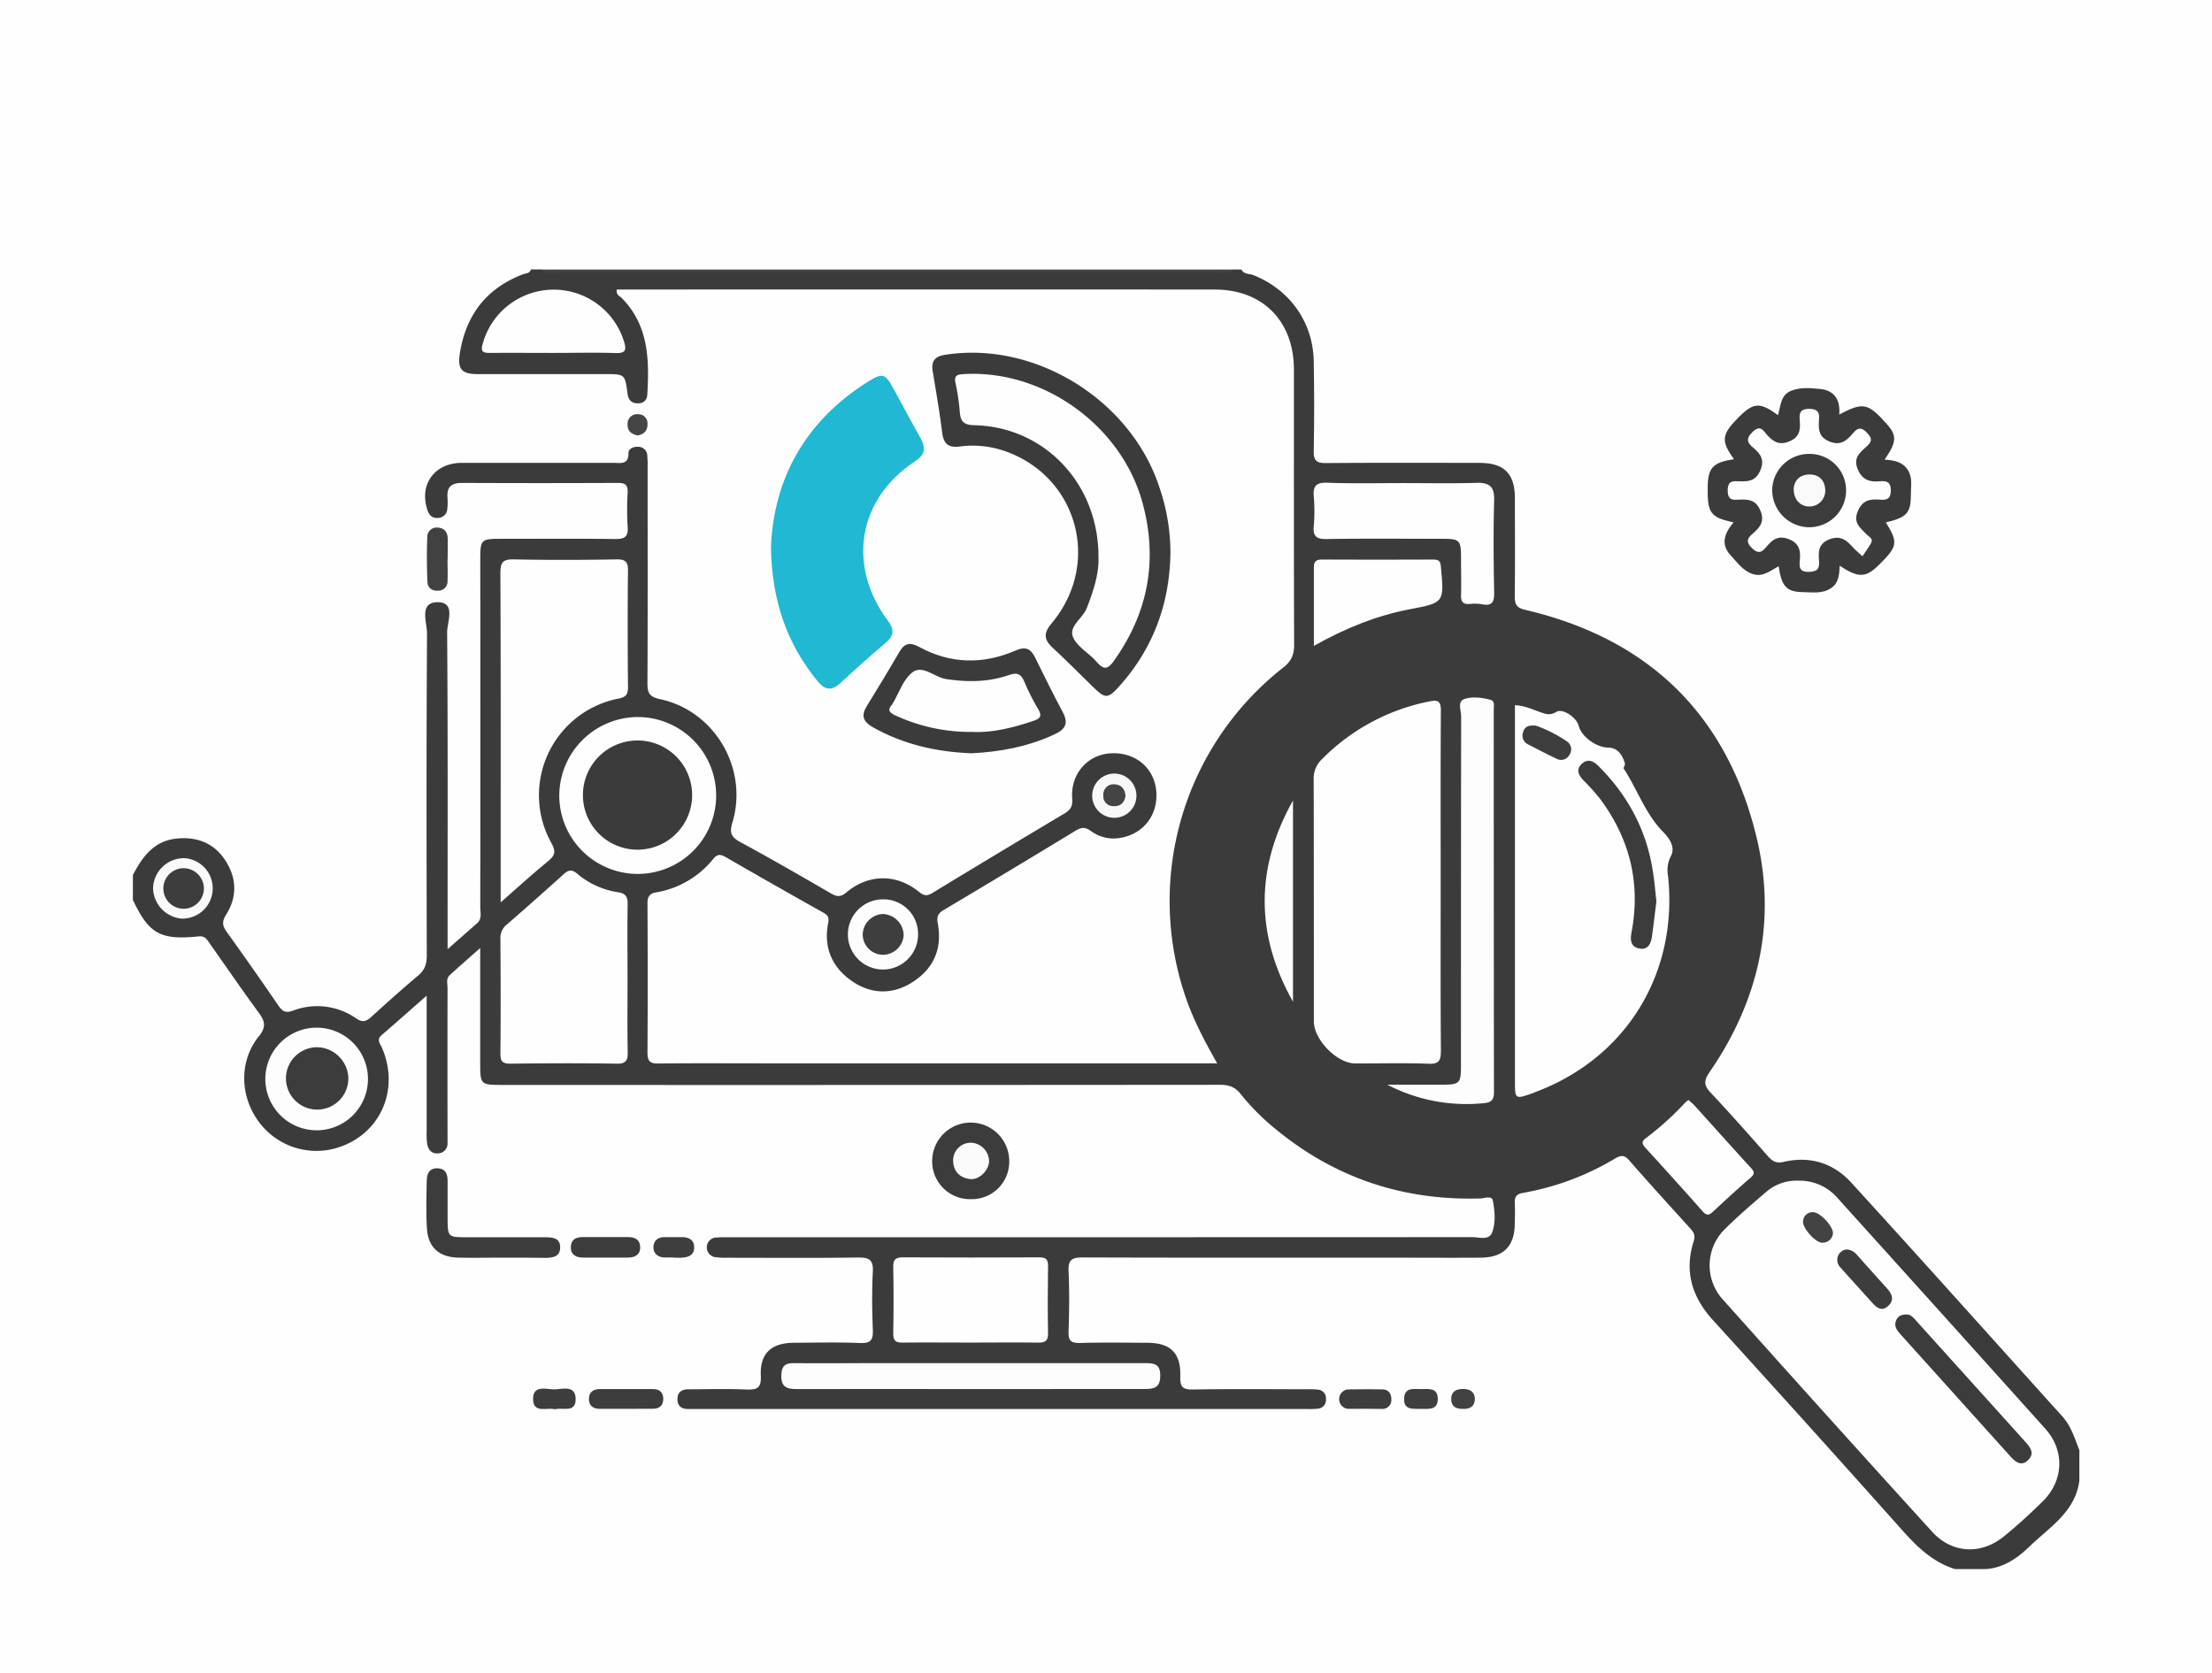 <svg xmlns="http://www.w3.org/2000/svg" id="Layer_1" data-name="Layer 1" viewBox="0 0 800 605"><defs><style>.cls-1{fill:#fefefe;}.cls-2{fill:#3b3b3b;}.cls-3{fill:#444;}.cls-4{fill:#3c3c3c;}.cls-5{fill:#3d3d3d;}.cls-6{fill:#3e3e3e;}.cls-7{fill:#3f3f3f;}.cls-8{fill:#424242;}.cls-9{fill:#20b8d2;}.cls-10{fill:#414141;}.cls-11{fill:#454545;}.cls-12{fill:#fdfdfd;}.cls-13{fill:#f9f9f9;}.cls-14{fill:#f8f8f8;}.cls-15{fill:#fbfbfb;}.cls-16{fill:#434343;}.cls-17{fill:#fafafa;}</style></defs><title>seo-icon</title><rect class="cls-1" width="800" height="605"></rect><path class="cls-2" d="M1008.54,334.77c.88,1.78,2.82,1.44,4.27,2,13.16,5.22,21.61,17,21.86,31.14.19,10.82.2,21.65,0,32.48-.08,3.6,1.11,4.4,4.51,4.37,18.49-.15,37-.08,55.47-.06,8.87,0,12.76,3.89,12.77,12.76,0,11.83.1,23.65-.05,35.48,0,3,.68,4.19,3.86,4.93,45,10.53,73.36,38.45,83.82,83.23,7,30.16.35,58.47-17.26,84-2.15,3.12-2,4.81.48,7.44,7.08,7.52,13.9,15.27,20.73,23,1.57,1.77,3,2.59,5.55,2,9.57-2.27,18.07.4,24.54,7.5,25.58,28,50.88,56.34,76.31,84.52,3.2,3.54,4.48,8,6.17,12.24v11c-1.45,11.2-10.55,16.66-17.72,23.55-4.56,4.39-9.59,8.08-16.28,8.45h-11c-7.9-2.48-13.54-7.87-18.93-13.92q-34.09-38.22-68.57-76.1c-7.61-8.37-10.45-17.65-7-28.49.72-2.22,0-3.38-1.31-4.8-7.38-8.14-14.79-16.26-22-24.53-1.67-1.9-2.89-1.95-5-.72a97.49,97.49,0,0,1-33.44,12.5c-2.37.4-3,1.44-2.94,3.63.13,2.5.05,5,0,7.5-.09,8.18-4.06,12.23-12.33,12.29-11.49.08-23,0-34.49,0-36.5,0-73,.05-109.5-.08-3.84,0-5.25.87-5.06,4.94.34,7.32.23,14.67,0,22-.08,3,.72,4,3.87,4,8.16-.23,16.33-.11,24.49-.07,8.51,0,12.3,3.67,12.05,12.2-.1,3.69.75,4.77,4.59,4.7,13.82-.25,27.66-.1,41.49-.09a26.53,26.53,0,0,1,4,.17,3.11,3.11,0,0,1,2.6,3.24,3.2,3.2,0,0,1-2.75,3.6,32,32,0,0,1-4.49.13h-220l-3.5,0c-2.39,0-3.82-1.13-3.8-3.6s1.56-3.52,3.9-3.53c7,0,14-.23,21,.08,3.93.18,5.46-.54,5.25-5-.38-8,3.77-11.85,11.9-11.9s16-.25,24,.09c3.94.17,4.75-1.2,4.61-4.8-.27-7-.36-14,0-21,.24-4.38-1.41-5.18-5.39-5.13-15.83.21-31.67.09-47.5.08a25.63,25.63,0,0,1-4.47-.28,3.58,3.58,0,0,1,.31-7,48.83,48.83,0,0,1,5-.12q134.5,0,269-.05c2.49,0,6,1.34,7.11-1.89,1.25-3.59.88-7.66.16-11.38-.36-1.82-3-.77-4.5-.73-27.57.84-52.15-7.22-73.56-24.69a82.6,82.6,0,0,1-13.06-13c-2.1-2.69-4.4-3.42-7.65-3.41q-129.48.11-259,.05c-8.43,0-8.45,0-8.45-8.26V580.18c-4.23,3.74-7.67,6.72-11,9.79-1.44,1.3-.8,3.14-.81,4.75q-.06,26.25,0,52.49c0,1.17,0,2.34,0,3.5a3.51,3.51,0,0,1-3.31,3.72c-2.43.25-3.71-1.28-4.08-3.48a29.05,29.05,0,0,1-.16-4.48V597.41c-6,5.23-11.13,9.81-16.35,14.32-1.86,1.61-.5,3,.14,4.42,6.84,15.7-1,32.35-17.35,36.62a25.92,25.92,0,0,1-27.91-10.83c-6.14-9.18-6.15-21.27.79-29.86,2.76-3.41,2.18-5.41,0-8.44-6.11-8.32-11.94-16.85-17.89-25.29-.93-1.32-1.61-2.62-3.86-2.39-13.94,1.41-18-.91-23.82-13.19v-9c3.47-6.67,7.65-12.42,16-13.21,7.48-.7,13.56,1.81,17.58,8.14s4.14,13.08.16,19.36c-1.7,2.69-1.3,4.2.31,6.44q9.48,13.18,18.65,26.59c1.45,2.11,2.63,2.63,5.2,1.73a24.56,24.56,0,0,1,22.89,2.83c2.38,1.62,3.68,1,5.51-.64C699.39,600,705,595,710.74,590.15c2.42-2,3.16-4.21,3.15-7.29-.09-38.83-.16-77.67.09-116.5,0-4-3-11.24,3.8-11.27s3.44,7.16,3.47,10.94c.28,36,.17,72,.17,108v6.56c4.11-3.62,7.42-6.51,10.71-9.43,1.8-1.59,1.11-3.73,1.11-5.66q.06-62.75,0-125.49c0-7.7.15-7.85,7.82-7.85,13.67,0,27.33-.11,41,.07,3.42,0,4.75-.81,4.48-4.4a106.21,106.21,0,0,1,0-12.49c.11-2.66-.88-3.41-3.46-3.4q-28.25.13-56.49,0c-3.9,0-5.53,1.57-5.2,5.4a21.29,21.29,0,0,1-.08,4,3.41,3.41,0,0,1-3.23,3.26c-2.18.25-3.37-1-4-3-3-9.14,2.69-16.89,12.4-16.91q27.5,0,55,0c2.56,0,5.43.74,5.36-3.59,0-1.53,1.8-2.33,3.44-2.23a3.25,3.25,0,0,1,3.35,3.07,41.93,41.93,0,0,1,.13,4.49c0,26,.07,52-.06,78,0,3.56.73,4.89,4.63,5.74,19.79,4.27,31.94,25.17,26.09,44.63-1.08,3.6-.53,5.19,2.76,7,11.11,6,22.06,12.34,33,18.68,2.19,1.27,3.52,1.22,5.58-.51,7.94-6.63,18-6.69,26.07-.17,1.94,1.57,3.06,1.6,5.07.37q23.67-14.4,47.48-28.57c2.22-1.32,3.17-2.54,2.94-5.44-.7-8.85,5.45-15.87,13.79-16.41,8.87-.58,15.85,5.14,16.6,13.62.78,8.86-4.92,16-13.81,17.08a13.74,13.74,0,0,1-9.9-2.67c-2-1.44-3.41-1.29-5.37-.1q-23.88,14.51-47.91,28.81c-2.17,1.29-2.41,2.66-2,4.88,1.63,9-1.48,16.19-9.05,21.07-7.26,4.67-15,4.55-22.07-.35s-10.28-12.1-8.56-20.83c.41-2.1,0-2.93-1.75-3.9q-17.64-9.89-35.16-20c-1.75-1-3-1.42-4.61.55a33.57,33.57,0,0,1-20.64,12.12c-2.4.41-3.19,1.52-3.17,4q.16,27,0,54c0,3.09.9,3.95,3.94,3.91,12.67-.15,25.33-.06,38-.06h164.1c-4.45-7.85-8.37-15.28-11.17-23.26a107.31,107.31,0,0,1,35-119.85c3-2.33,4-4.66,4-8.33-.13-33.16-.06-66.33-.08-99.49,0-17.5-11.22-28.94-28.62-28.95q-106.75-.07-213.49,0h-2.77c-.37,1.89,1,2.31,1.76,3.05,9.81,9.92,10,22.37,9.26,35-.12,2.22-1.67,3.23-3.77,3.1s-3.11-1.4-3.39-3.57c-.89-7-1-7-8.17-7q-23,0-46,0c-5.88,0-7.39-1.82-6.43-7.69,2.24-13.8,9.68-23.42,22.88-28.44,1-.38,2.43-.23,2.78-1.72h4c1.72,1,3.59.49,5.38.49q119.63,0,239.23,0c1.8,0,3.67.48,5.39-.49Z" transform="translate(-559.54 -237.27)"></path><path class="cls-3" d="M1005.54,334.77c-1.47,1.66-3.43,1-5.17,1q-119.83,0-239.66,0c-1.74,0-3.7.68-5.17-1Z" transform="translate(-559.54 -237.27)"></path><path class="cls-4" d="M740.56,692.15c-5.16,0-10.33.12-15.48,0-6.73-.21-10.67-3.71-11.12-10.37-.39-5.8-.19-11.65-.08-17.47,0-2.54,1-4.69,4.13-4.46,2.79.2,3.42,2.2,3.41,4.6,0,4.33,0,8.65,0,13,0,7.33,0,7.33,7.11,7.33,9.32,0,18.64,0,28,0,2.87,0,5.75.22,5.6,3.89-.12,3.29-2.91,3.56-5.56,3.56C751.21,692.14,745.88,692.15,740.56,692.15Z" transform="translate(-559.54 -237.27)"></path><path class="cls-4" d="M910.55,671a13.66,13.66,0,0,1-13.88-13.82,13.94,13.94,0,1,1,27.88.15A13.54,13.54,0,0,1,910.55,671Z" transform="translate(-559.54 -237.27)"></path><path class="cls-5" d="M785.86,746.84c-3.15,0-6.3,0-9.46,0-2.35,0-3.87-1.15-3.87-3.57s1.54-3.56,3.89-3.57c6.47,0,12.94,0,19.41,0,2.45,0,3.69,1.45,3.58,3.81-.1,2.12-1.4,3.29-3.59,3.3Z" transform="translate(-559.54 -237.27)"></path><path class="cls-4" d="M778.36,692.13c-2.65,0-5.31,0-8,0-2.44,0-4.38-1-4.38-3.69s1.71-3.74,4.29-3.72c5.48,0,11,0,16.44,0,2.57,0,4.31,1,4.37,3.63s-1.8,3.75-4.28,3.78C784,692.16,781.18,692.13,778.36,692.13Z" transform="translate(-559.54 -237.27)"></path><path class="cls-5" d="M1052.87,746.82c-2,0-4,.06-6,0a3.53,3.53,0,0,1,.15-7c4.15-.06,8.3-.09,12.45,0,2.18,0,3.29,1.43,3.26,3.59a3.18,3.18,0,0,1-3.41,3.46C1057.19,746.88,1055,746.82,1052.87,746.82Z" transform="translate(-559.54 -237.27)"></path><path class="cls-5" d="M760.27,747c-3-.77-7.84,1.63-7.93-3.63s4.65-3.59,7.6-3.57,7.68-1.75,7.79,3.4C767.85,748.52,763,746.2,760.27,747Z" transform="translate(-559.54 -237.27)"></path><path class="cls-6" d="M803.25,692.1c-1.16,0-2.33,0-3.49,0-2.36-.11-3.92-1.5-3.9-3.71s1.45-3.65,3.9-3.65c2,0,4,0,6,0,2.65-.08,4.8.72,4.84,3.7s-2.33,3.67-4.85,3.74c-.83,0-1.67,0-2.5,0Z" transform="translate(-559.54 -237.27)"></path><path class="cls-7" d="M1073.36,746.87c-2.75-.11-6.22.55-6-3.79s3.76-3.29,6.41-3.38,5.77-.4,5.77,3.53C1079.52,747.56,1076.07,746.75,1073.36,746.87Z" transform="translate(-559.54 -237.27)"></path><path class="cls-8" d="M1088.7,746.85c-2.65.11-4.35-.94-4.32-3.62s1.82-3.57,4.32-3.58,4.27,1.11,4.24,3.68S1091.15,747,1088.7,746.85Z" transform="translate(-559.54 -237.27)"></path><path class="cls-9" d="M838.36,435c1.07-24.54,12.32-45.41,35.12-59.69,5.26-3.3,6.21-2.93,9.24,2.61,3.27,6,6.48,12,9.8,17.94,1.94,3.48,1.6,5.86-2.07,8.28-20.6,13.55-24.68,37.6-9.82,57.61,2.41,3.24,2.31,5.4-.74,8q-8.39,7.1-16.41,14.59c-3.23,3-5.68,2.48-8.32-.76C844.15,470.07,838.64,454.58,838.36,435Z" transform="translate(-559.54 -237.27)"></path><path class="cls-2" d="M982.84,437.47c-.32,18.34-6.31,34.51-18.66,48.2-3.84,4.26-4.93,4.3-8.89.48-5-4.85-9.93-9.86-15.06-14.61-3.23-3-3.27-5.35-.35-8.83,18.12-21.62,9.44-53.12-17-62.31a35.41,35.41,0,0,0-16.27-1.62c-4,.5-5.8-.93-6.31-5-.94-7.43-2.2-14.81-3.43-22.2-.62-3.76.78-5.41,4.61-6,32.81-5.08,67.63,16.74,77.64,48.78A72.28,72.28,0,0,1,982.84,437.47Z" transform="translate(-559.54 -237.27)"></path><path class="cls-2" d="M910.87,509.73c-12.83-.51-24.67-3.24-35.65-9.42-3.48-2-4.36-4.15-2.19-7.65,4-6.5,8-13.07,11.82-19.67,1.81-3.1,3.89-3.49,7-1.79,11.42,6.26,23.23,6.47,35,1.35,3.7-1.61,5.52-.58,7.11,2.66,3.22,6.56,6.46,13.12,9.9,19.56,2.15,4,1.18,6.23-3,8.14C931.25,507.38,921.07,509.24,910.87,509.73Z" transform="translate(-559.54 -237.27)"></path><path class="cls-10" d="M721.4,439.46c0,2.66.1,5.33,0,8a3.34,3.34,0,0,1-3.49,3.46c-2.26.13-3.7-1.16-3.78-3.13-.24-5.47-.27-11-.05-16.42a3.37,3.37,0,0,1,3.73-3.28c2.35.12,3.59,1.58,3.64,3.91.06,2.5,0,5,0,7.48Z" transform="translate(-559.54 -237.27)"></path><path class="cls-11" d="M790.15,394.77c-2.17-.46-3.72-1.52-3.63-4a3.44,3.44,0,0,1,3.83-3.67,3.3,3.3,0,0,1,3.37,3.59C793.75,393.07,792.44,394.35,790.15,394.77Z" transform="translate(-559.54 -237.27)"></path><path class="cls-2" d="M1186.64,403.36c-4.88-6.84-4.52-9,2.18-15.63,5-4.89,7.38-5,13.76-.29,1-3.42.87-7.37,4.93-8.9,3.42-1.28,7-.9,10.36-.57,5.22.51,7.29,4.08,6.86,9.23,8.72-4.58,10.41-4.22,17.31,3.58,3.58,4,3.46,6.45-.9,12.73,3.28.22,6.29.7,8.24,3.53s1.24,5.78,1.26,8.72c.06,7.05-1.37,8.63-9.06,10.47,4.55,7.3,4.3,8.7-2.73,15.58-4.55,4.45-7.31,4.52-13.95.09-.18,3.09-.28,6.1-3,8-3.15,2.23-6.72,1.58-10.16,1.54-6.07-.07-7.86-2-8.93-9.38-3,1.65-5.71,4.05-9.43,2.82-3.55-1.18-5.52-4.21-7.87-6.69-3.92-4.14-2.17-8.2,1-12-8.53-1.8-9.57-3.34-9.34-13.49C1177.4,406.35,1179.21,404.5,1186.64,403.36Z" transform="translate(-559.54 -237.27)"></path><path class="cls-1" d="M1210,664.32a18.13,18.13,0,0,1,14.14,6.3q37.65,41.71,75.21,83.53c7,7.86,6.54,18.7-1,26.12-4.49,4.45-9.18,8.73-14.08,12.72-8.3,6.76-18.85,6.18-26-1.75q-38-41.78-75.58-83.87a18.37,18.37,0,0,1,.91-25.77c4.72-4.69,9.79-9,14.86-13.35A16.82,16.82,0,0,1,1210,664.32Z" transform="translate(-559.54 -237.27)"></path><path class="cls-1" d="M1080.58,555.75c0,20.49-.08,41,.08,61.46,0,3.51-.53,5-4.52,4.81-8.82-.34-17.66-.07-26.49-.11-6.55,0-14.93-8.57-14.93-15.15,0-29.15,0-58.31-.07-87.46a9.61,9.61,0,0,1,3-7.44,75,75,0,0,1,39-20.92c3.08-.63,4,.05,4,3.34C1080.51,514.77,1080.58,535.26,1080.58,555.75Z" transform="translate(-559.54 -237.27)"></path><path class="cls-1" d="M1107.4,492.35c3.44.11,6.15,1.43,8.93,2.41,2.06.73,3.79,1.43,6.07,0s7.31,2,8.09,5c1,4,6.37,7.82,10.61,7.91,3.61.07,5.19,2.69,6.12,5.75.16.53-.66,1.5-.42,1.87,4.92,7.53,7.84,16.4,14.23,22.88,2.75,2.8,4.39,5.83,2.78,8.82a11.07,11.07,0,0,0-1,7.08c3.73,35.26-15.14,66-48.14,78.25-.31.12-.61.28-.92.39-6.22,2.18-6.31,2.12-6.31-4.27v-136Z" transform="translate(-559.54 -237.27)"></path><path class="cls-1" d="M740.61,563.66V549.92c0-35.14.07-70.27-.1-105.4,0-4,1-5,5-4.92,12.31.26,24.64.21,37,0,3.28-.05,4.19.9,4.15,4.17-.17,14-.12,28,0,42,0,2.58-.58,3.6-3.41,4.17a35.61,35.61,0,0,0-24.23,52.38c1.72,3.16,1.08,4.5-1.28,6.46C752.17,553.33,746.91,558.12,740.61,563.66Z" transform="translate(-559.54 -237.27)"></path><path class="cls-1" d="M786.5,591.21c0,8.81-.1,17.63.06,26.45.05,3-.41,4.41-4,4.34-12.8-.22-25.62-.16-38.43,0-2.87,0-3.64-.86-3.61-3.67.13-13.81.1-27.62,0-41.43a6.11,6.11,0,0,1,2.26-5.18q10.38-9,20.54-18.19c1.79-1.64,3-1.9,5-.23a29.57,29.57,0,0,0,14.8,6.7c2.6.39,3.47,1.58,3.42,4.27C786.39,573.24,786.5,582.22,786.5,591.21Z" transform="translate(-559.54 -237.27)"></path><path class="cls-12" d="M1061.25,629.59c6.61,0,13.22,0,19.84,0,6.35,0,6.82-.47,6.82-6.83q0-63.24.07-126.47c0-2.11-1.49-5.32,1.27-6.22s6.29-.53,9.36.34c1.68.48,1.16,2.21,1.16,3.46q0,69.23.08,138.46c0,2.86-1,3.69-3.64,3.95A62,62,0,0,1,1061.25,629.59Z" transform="translate(-559.54 -237.27)"></path><path class="cls-1" d="M910.47,722.88c-8.17,0-16.33-.09-24.49,0-2.63.05-3.44-.79-3.39-3.41q.23-12,0-24c-.05-2.65.89-3.43,3.45-3.42q24.75.12,49.48,0c2.49,0,3.09.95,3.06,3.24-.1,8-.16,16,0,24,.07,2.9-.87,3.66-3.67,3.6C926.79,722.77,918.63,722.88,910.47,722.88Z" transform="translate(-559.54 -237.27)"></path><path class="cls-1" d="M1067,412c8.81,0,17.64.18,26.44-.08,4.65-.14,6.61,1.22,6.48,6.2-.3,11.14-.22,22.29,0,33.44.07,3.4-.68,5-4.33,4.28a16.78,16.78,0,0,0-4.48-.12c-2.42.21-3.23-.81-3.17-3.15.12-4.33,0-8.65,0-13,0-7.1-.3-7.41-7.19-7.42-13.81,0-27.62-.15-41.42.09-3.85.07-5-1.12-4.64-4.8a62,62,0,0,0,0-10.47c-.31-3.77.69-5.25,4.85-5.1C1048.65,412.21,1057.81,412,1067,412Z" transform="translate(-559.54 -237.27)"></path><path class="cls-1" d="M790.13,496.62a28.37,28.37,0,1,1-28.32,28.25A28.52,28.52,0,0,1,790.13,496.62Z" transform="translate(-559.54 -237.27)"></path><path class="cls-12" d="M910.53,739.69c-21,0-41.94-.05-62.91,0-3.63,0-5.64-.83-5.51-5,.09-3.24,1.3-4.43,4.47-4.38,8.49.11,17,0,25.47,0q50.67,0,101.34,0c3.31,0,5.83.07,5.77,4.59,0,4.3-2.26,4.79-5.73,4.77C952.46,739.65,931.5,739.69,910.53,739.69Z" transform="translate(-559.54 -237.27)"></path><path class="cls-1" d="M1034.72,470.88c0-10,0-19.16,0-28.29,0-2.14.68-2.94,2.85-2.93q20.25.1,40.49,0c2,0,2.42.75,2.6,2.62,1.23,12.91,1.25,13-11.25,15.35C1057.36,459.94,1046.16,464.45,1034.72,470.88Z" transform="translate(-559.54 -237.27)"></path><path class="cls-1" d="M759.7,364.92c-7.64,0-15.28-.07-22.92,0-2.65,0-3.5-.46-2.64-3.38a26.62,26.62,0,0,1,51.06-.83c.95,3.08.71,4.4-3.08,4.26C774.66,364.72,767.18,364.92,759.7,364.92Z" transform="translate(-559.54 -237.27)"></path><path class="cls-1" d="M1170.15,635.12a24.3,24.3,0,0,1,2.14,1.91c6.81,7.52,13.56,15.1,20.42,22.58,1.24,1.36,1.61,2.2,0,3.58-4.64,4-9.19,8.2-13.69,12.39-1.38,1.28-2.29,1.41-3.64-.11q-10.26-11.58-20.72-23c-1.27-1.39-1.56-2.28.13-3.54a105.08,105.08,0,0,0,14.06-12.69C1169.21,635.9,1169.61,635.6,1170.15,635.12Z" transform="translate(-559.54 -237.27)"></path><path class="cls-12" d="M692.62,627.49a18.56,18.56,0,0,1-37.12.09,18.56,18.56,0,1,1,37.12-.09Z" transform="translate(-559.54 -237.27)"></path><path class="cls-12" d="M1027.17,599.6q-20.48-36.35,0-72.79Z" transform="translate(-559.54 -237.27)"></path><path class="cls-12" d="M891.57,575.17a12.69,12.69,0,1,1-12.68-12.61A12.49,12.49,0,0,1,891.57,575.17Z" transform="translate(-559.54 -237.27)"></path><path class="cls-13" d="M625.68,569.56a11.34,11.34,0,0,1-10.79-11,11.22,11.22,0,0,1,11.29-10.9,10.94,10.94,0,0,1-.5,21.86Z" transform="translate(-559.54 -237.27)"></path><path class="cls-14" d="M970.55,525.07a8,8,0,0,1-16,0,8,8,0,1,1,16,0Z" transform="translate(-559.54 -237.27)"></path><path class="cls-15" d="M910.85,650.59a6.82,6.82,0,0,1,6.4,6.84c-.21,3.41-3.74,6.75-7,6.29-3.72-.52-5.9-2.81-6-6.65A6.38,6.38,0,0,1,910.85,650.59Z" transform="translate(-559.54 -237.27)"></path><path class="cls-1" d="M956.82,438.79c.09-26.68-19.68-47.23-45-47.72-3.8-.08-4.86-1.42-5.15-4.7A78.33,78.33,0,0,0,905.16,376c-.66-2.85.38-3.27,2.9-3.42,28.78-1.69,57,18.56,64.66,46.45,5.66,20.72,2.14,39.75-10.31,57.26-2.27,3.19-3.75,3.3-6.26.37-2.7-3.14-7-5.4-8.52-8.93-1.66-3.95,3.45-6.75,4.92-10.45C955.1,450.87,957.06,444.44,956.82,438.79Z" transform="translate(-559.54 -237.27)"></path><path class="cls-1" d="M911.4,502a64.39,64.39,0,0,1-28-5.95c-2.17-1-3-1.89-1.27-3.91a2.31,2.31,0,0,0,.27-.42c2.31-3.85,3.82-8.76,7.14-11.27,3.74-2.83,8,1.81,12.21,2.44,7.74,1.17,15.32,1.09,22.67-1.45,3.15-1.09,4.45-.31,5.63,2.51a82.19,82.19,0,0,0,4.94,9.78c1.38,2.34,1,3.36-1.6,4.24C925.93,500.5,918.38,502.34,911.4,502Z" transform="translate(-559.54 -237.27)"></path><path class="cls-1" d="M1233.13,438.46c-1.8-1.65-2.59-2.25-3.25-3-2.42-2.72-4.69-4.83-9-3-4,1.72-3.64,4.76-3.45,7.86.17,2.76-.66,3.67-3.57,3.79-3.74.16-3.61-2-3.37-4.38.36-3.72-.52-6.35-4.57-7.65-3.43-1.1-5.38.45-7.3,2.71-1.62,1.9-2.87,3.29-5.5.68s-1.2-3.87.67-5.5c2.54-2.21,4-4.4,2.34-8.19-1.57-3.58-4-3.93-7.19-3.81-2.28.09-4.54.61-4.55-3.25s2.11-3.42,4.46-3.36c3.11.09,5.64-.17,7.25-3.77,1.69-3.78.35-6-2.27-8.19-2.18-1.81-3.16-3.22-.5-5.85,2.91-2.88,4-.41,5.39,1.14,2.2,2.38,4.3,3.69,7.84,2.28s4.17-3.83,3.92-7.09c-.19-2.55-.47-4.84,3.6-4.72,3.75.11,3.43,2.22,3.29,4.57-.2,3.18.16,5.7,3.75,7.2,3.78,1.58,6,0,8.2-2.53,1.56-1.8,2.76-3.31,5.39-.65s1.25,3.78-.58,5.46c-2.22,2-4.28,3.87-2.77,7.65s4.13,4.83,7.8,4.51c2.31-.2,4.18-.15,4.22,3.2,0,3.14-1.38,3.65-3.93,3.42-3.52-.31-6.31.14-8,4.16-1.81,4.29.94,6.05,3.19,8.44.8.84,2.56,1.47,1.56,3.18S1234.19,436.89,1233.13,438.46Z" transform="translate(-559.54 -237.27)"></path><path class="cls-4" d="M1249,712.71c1.58-.11,2.64,1.26,3.74,2.49q19.74,21.87,39.45,43.75c1.81,2,3.24,4.14.8,6.48s-4.55.63-6.31-1.33q-19.87-22.08-39.75-44.16c-1.41-1.56-2.59-3.1-1.53-5.31C1246,713.28,1247.19,712.74,1249,712.71Z" transform="translate(-559.54 -237.27)"></path><path class="cls-5" d="M1227.42,689.19A5.19,5.19,0,0,1,1231,691q5.43,6.12,10.93,12.19c1.86,2.06,2.87,4.29.47,6.46s-4.22.52-5.88-1.33c-3.76-4.18-7.56-8.33-11.29-12.53a3.94,3.94,0,0,1-.8-4.58A3.83,3.83,0,0,1,1227.42,689.19Z" transform="translate(-559.54 -237.27)"></path><path class="cls-16" d="M1222.45,683.38a3.69,3.69,0,0,1-4,3.35c-2.41-.06-7.09-5.35-6.81-7.71a3.42,3.42,0,0,1,3.66-3.3C1217.71,675.67,1222.53,680.72,1222.45,683.38Z" transform="translate(-559.54 -237.27)"></path><path class="cls-4" d="M1158.6,563.3c-.51,4-1,8.31-1.59,12.59-.37,2.73-1.49,5.11-4.71,4.43s-3.17-3.39-2.67-6c3.32-17.66-.67-33.62-11.32-48a72.72,72.72,0,0,0-6-6.71c-1.82-1.89-2.9-3.94-.76-6s4.22-1.14,6.08.72c10.81,10.78,17.62,23.6,19.79,38.78C1157.93,556.37,1158.2,559.69,1158.6,563.3Z" transform="translate(-559.54 -237.27)"></path><path class="cls-6" d="M1115,499.72a49.06,49.06,0,0,1,11.18,5.67,3.44,3.44,0,0,1,1,4.84,3.38,3.38,0,0,1-4.7,1.46c-3.44-1.57-6.76-3.4-10.14-5.1a3.53,3.53,0,0,1-1.93-4.54C1111,499.82,1112.78,499.57,1115,499.72Z" transform="translate(-559.54 -237.27)"></path><g id="dots"><path class="cls-2" d="M770.36,524.72a19.75,19.75,0,1,1,39.5.26,19.75,19.75,0,1,1-39.5-.26Z" transform="translate(-559.54 -237.27)"></path><path class="cls-4" d="M674,616.05a11.54,11.54,0,0,1,11.52,10.89A11.28,11.28,0,1,1,674,616.05Z" transform="translate(-559.54 -237.27)"></path><path class="cls-6" d="M878.79,582.62a7.41,7.41,0,0,1-7.24-7.34,7.61,7.61,0,0,1,7.25-7.41,7.79,7.79,0,0,1,7.56,7.66A7.57,7.57,0,0,1,878.79,582.62Z" transform="translate(-559.54 -237.27)"></path><path class="cls-5" d="M626.07,551.3a7.37,7.37,0,0,1,7.21,7.33,7.33,7.33,0,1,1-7.21-7.33Z" transform="translate(-559.54 -237.27)"></path><path class="cls-3" d="M966.59,525.23c-.44,2.43-1.88,3.79-4.41,3.61a3.55,3.55,0,0,1-3.61-3.88,3.71,3.71,0,0,1,4.08-4C965,521.06,966.47,522.64,966.59,525.23Z" transform="translate(-559.54 -237.27)"></path></g><path class="cls-4" d="M1214.2,401.45a13.16,13.16,0,0,1,13,13.52,13.32,13.32,0,0,1-13.62,13,13.49,13.49,0,0,1-13.1-13.58A13.32,13.32,0,0,1,1214.2,401.45Z" transform="translate(-559.54 -237.27)"></path><path class="cls-17" d="M1208.26,413.89c.28-3,2.34-5,5.78-5s5.53,2.16,5.64,5.74a5.72,5.72,0,0,1-6.09,5.83C1210.43,420.3,1208.12,417.7,1208.26,413.89Z" transform="translate(-559.54 -237.27)"></path></svg>